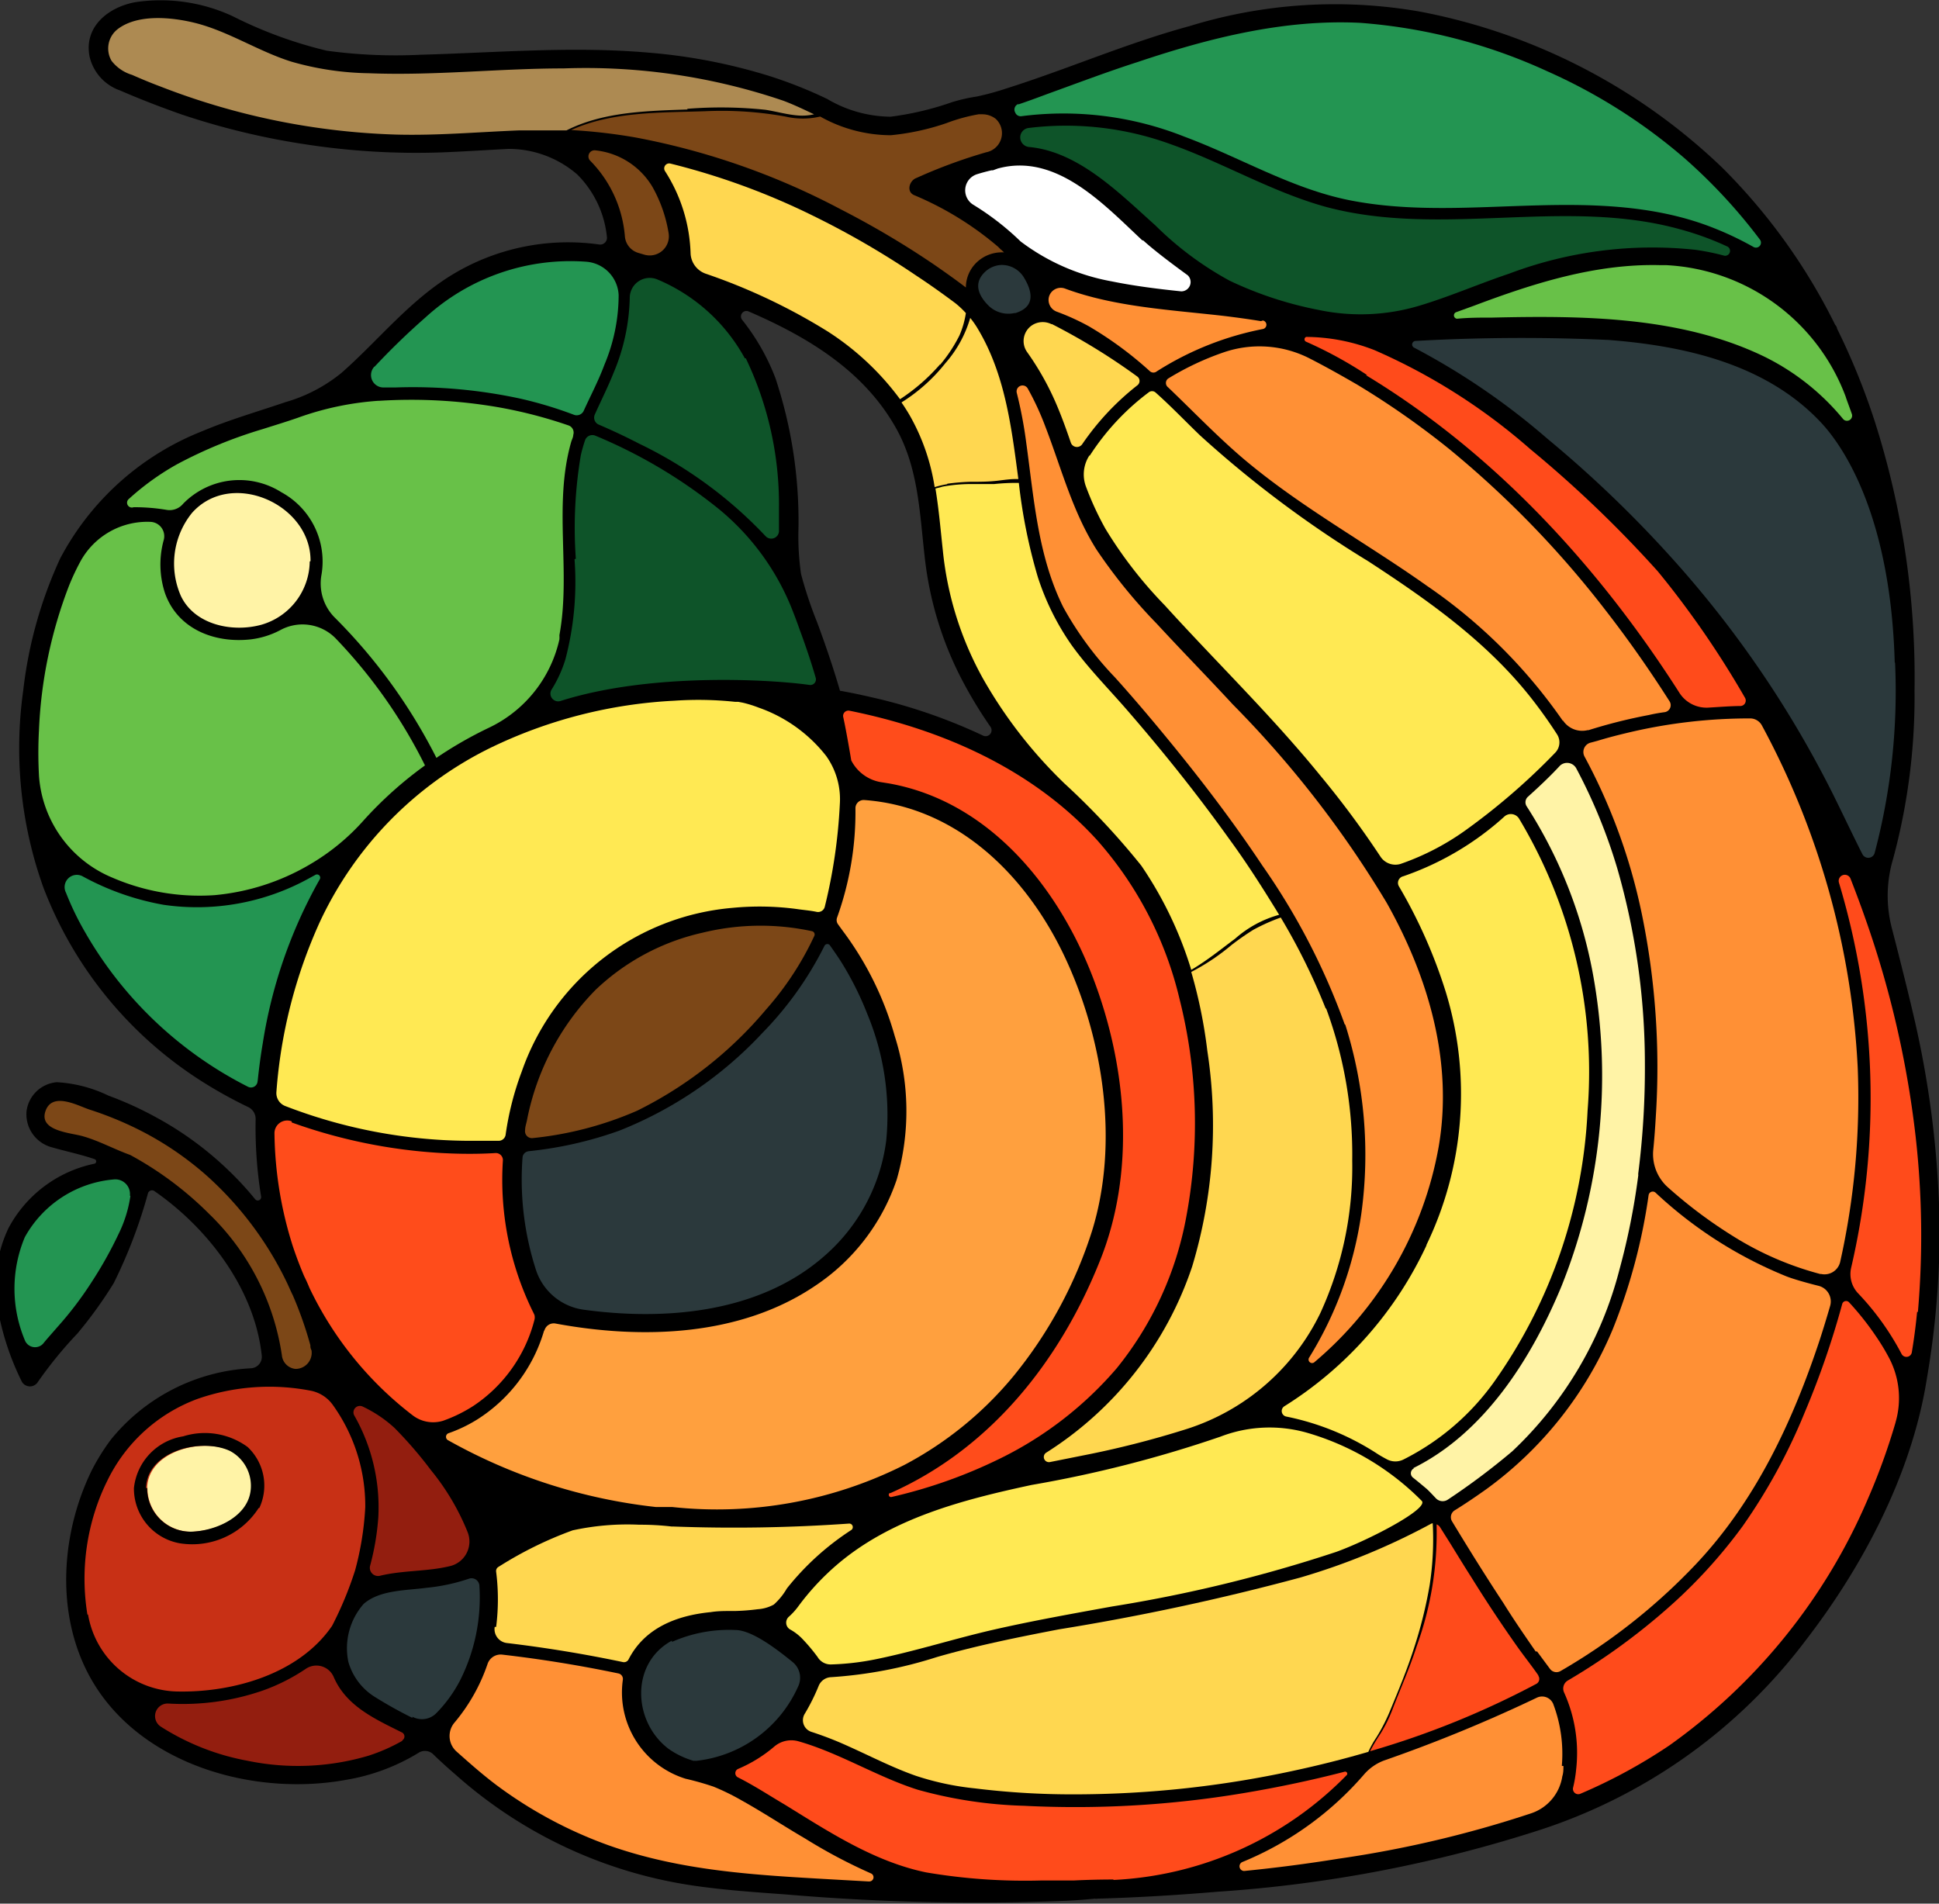 <?xml version="1.0" encoding="UTF-8"?> <svg xmlns="http://www.w3.org/2000/svg" viewBox="0 0 120.45 118.26"><rect x="0" y="0" width="120.45" height="118.26" fill="#333333" stroke="none"/> <defs> <style>.cls-1{fill:#c83015;}.cls-2{fill:#2b393c;}.cls-3{fill:#931e0f;}.cls-4{fill:#0e5429;}.cls-5{fill:#7c4717;}.cls-6{fill:#ffa03e;}.cls-7{fill:#ff4c1b;}.cls-8{fill:#ffe953;}.cls-9{fill:#fff;}.cls-10{fill:#68c148;}.cls-11{fill:#239552;}.cls-12{fill:#fff3a6;}.cls-13{fill:#ad8a52;}.cls-14{fill:#ff9035;}.cls-15{fill:#ff4b1b;}.cls-16{fill:#ffd750;}</style> </defs> <title>Фрукты</title> <g id="Слой_2" data-name="Слой 2"> <g id="Слой_1-2" data-name="Слой 1"> <path d="M117.72,41.15A39.29,39.29,0,0,1,116.45,53a.41.41,0,0,1-.76.06c-.51-1-1.33-2.73-1.86-3.79a65.85,65.85,0,0,0-10.22-14.87,73.09,73.09,0,0,0-7.48-7.14,43.49,43.49,0,0,0-8.28-5.66.22.22,0,0,1,.09-.42,117.55,117.55,0,0,1,12-.06c4.77.37,9.81,1.52,13.19,5.14,1.58,1.69,4.33,6.11,4.57,14.92M22,87.92a.4.4,0,0,1,.51-.55,7.89,7.89,0,0,1,2,1.34,25.58,25.58,0,0,1,2.26,2.62A14.81,14.81,0,0,1,29,95.06l.06.15A1.57,1.57,0,0,1,28,97.28h0c-1.44.36-2.95.26-4.39.61h0a.51.51,0,0,1-.62-.62,15.77,15.77,0,0,0,.51-3A11.53,11.53,0,0,0,22,87.92ZM35.77,34.71a27.11,27.11,0,0,1,.31-6.43c.07-.31.16-.62.26-.92a.48.48,0,0,1,.63-.3,31.31,31.31,0,0,1,7.73,4.6l0,0a15.43,15.43,0,0,1,4.6,6.44c.13.33.25.66.37,1,.37,1,.71,2,1,3a.35.35,0,0,1-.39.45c-2.3-.33-9.82-.8-15.47,1a.48.48,0,0,1-.54-.72,8.28,8.28,0,0,0,.85-1.86A18.92,18.92,0,0,0,35.77,34.71Zm-3,36.81a23.79,23.79,0,0,0,5.67-1.28,24.46,24.46,0,0,0,8.88-6.06,21.17,21.17,0,0,0,3.87-5.43.2.2,0,0,1,.35,0c.22.31.56.8.73,1.08A19.62,19.62,0,0,1,53.88,63a16.33,16.33,0,0,1,1.17,7.87A11.41,11.41,0,0,1,51.24,78c-4,3.54-9.83,4.07-15,3.36a3.63,3.63,0,0,1-2.94-2.45,18.24,18.24,0,0,1-.84-7A.42.42,0,0,1,32.8,71.52Zm-.18-1.32c0-.2.07-.39.11-.58A15.86,15.86,0,0,1,37,61.49a14.09,14.09,0,0,1,6.65-3.55,15.15,15.15,0,0,1,6.8-.09.21.21,0,0,1,.14.28,18.91,18.91,0,0,1-3,4.58A25,25,0,0,1,39.58,69,21.62,21.62,0,0,1,33.1,70.7.43.43,0,0,1,32.62,70.2Zm1.21,12.42a.6.6,0,0,1,.67-.4c5.39,1,11.49.81,16.15-2.35a12.85,12.85,0,0,0,5.05-6.58,15.35,15.35,0,0,0-.12-8.93,19.87,19.87,0,0,0-3.24-6.55l-.29-.4A.45.45,0,0,1,52,57h0a19.38,19.38,0,0,0,1.14-6.79.51.51,0,0,1,.55-.51c5.77.42,10.07,4.68,12.46,9.76s3.38,11.53,1.69,17a27.26,27.26,0,0,1-4.86,9A22.25,22.25,0,0,1,56.19,91a25.87,25.87,0,0,1-14.43,2.62l-.59,0-.43,0a33.94,33.94,0,0,1-12.89-4.14h0a.24.24,0,0,1,0-.44,8.89,8.89,0,0,0,1.83-.88A9.77,9.77,0,0,0,33.83,82.62ZM55.28,92.77c6.2-2.74,10.51-8.15,13-14.33,2.3-5.6,1.74-12.2-.41-17.77s-6.43-10.89-12.64-12l-.44-.07a2.54,2.54,0,0,1-1.91-1.36s-.3-1.81-.5-2.7a.33.33,0,0,1,.38-.39c5.77,1.16,11.4,3.64,15.41,8.06a22.78,22.78,0,0,1,5.1,9.84,31.61,31.61,0,0,1,.42,13.55A20.92,20.92,0,0,1,69.37,85a22.68,22.68,0,0,1-7.25,5.61A30.81,30.81,0,0,1,55.37,93,.14.14,0,0,1,55.28,92.77ZM68.12,34.15a33,33,0,0,0,3.74,4.6c1.55,1.68,3.15,3.31,4.71,5A65.2,65.2,0,0,1,86.15,56.1c2.58,4.6,4.13,9.86,3.22,15.14a22.71,22.71,0,0,1-7.74,13.4.22.22,0,0,1-.32-.28,23.22,23.22,0,0,0,3.26-9,26.82,26.82,0,0,0-1-11.7,41.88,41.88,0,0,0-5.12-9.87c-1.67-2.51-3.49-4.92-5.39-7.26-1.22-1.5-2.48-3-3.76-4.42a20.7,20.7,0,0,1-3.21-4.36c-1.58-3.18-1.82-6.75-2.3-10.21a26.67,26.67,0,0,0-.59-3.11.37.37,0,0,1,.68-.27,17.2,17.2,0,0,1,1.1,2.38C65.9,29.11,66.62,31.78,68.12,34.15ZM67.7,28.3a15.18,15.18,0,0,1,3.65-3.92.33.33,0,0,1,.43,0c1,.89,1.87,1.81,2.79,2.69A68.83,68.83,0,0,0,85,34.87c3.68,2.4,7.29,4.94,10.05,8.42a27.68,27.68,0,0,1,1.68,2.34.92.92,0,0,1-.12,1.13,40.73,40.73,0,0,1-5.34,4.65A15.8,15.8,0,0,1,87,53.67a1.11,1.11,0,0,1-1.25-.46A57.68,57.68,0,0,0,82,48.16c-3-3.69-6.42-7-9.64-10.55a26.6,26.6,0,0,1-3.69-4.76,18.78,18.78,0,0,1-1.21-2.62A2.16,2.16,0,0,1,67.7,28.3Zm-4.29,2.57a29.78,29.78,0,0,0,1,5,15.83,15.83,0,0,0,2.08,4.2c1.07,1.5,2.41,2.83,3.61,4.23,2.16,2.51,4.24,5.1,6.17,7.8.91,1.28,1.8,2.59,2.64,3.94a.61.61,0,0,1-.24.86,25.34,25.34,0,0,0-4.33,2.67.44.44,0,0,1-.69-.19,23.53,23.53,0,0,0-2.8-5.58,46.17,46.17,0,0,0-4.8-5.13,28.69,28.69,0,0,1-5-6.46,20.54,20.54,0,0,1-2.49-7.94c-.1-.94-.19-1.87-.31-2.8a.81.81,0,0,1,.7-.92c1.19-.17,2.38-.28,3.59-.36A.82.82,0,0,1,63.41,30.87ZM59.9,42.5a21.53,21.53,0,0,1-2.43-7.66c-.34-2.84-.38-5.73-1.83-8.28-2-3.54-5.47-5.63-9.13-7.21a.34.34,0,0,0-.4.53,13.61,13.61,0,0,1,2.06,3.61,28.16,28.16,0,0,1,1.43,9.38,16.38,16.38,0,0,0,.16,2.79,25.8,25.8,0,0,0,1,3c.52,1.4,1,2.81,1.42,4.25h0c.9.16,1.79.36,2.66.57a33.72,33.72,0,0,1,6.21,2.21.37.37,0,0,0,.47-.55A27.09,27.09,0,0,1,59.9,42.5Zm5.16,47.75a21.89,21.89,0,0,0,9.08-11.58,30.41,30.41,0,0,0,.94-13.38,29.28,29.28,0,0,0-.79-4,1,1,0,0,1,.43-1.1c1.3-.8,3-1.84,4.08-2.45a1,1,0,0,1,1.37.37,36.05,36.05,0,0,1,2.18,4.57A26.18,26.18,0,0,1,84,72.1a21.74,21.74,0,0,1-1.91,9.47c0,.11-.11.22-.16.34a14,14,0,0,1-8.11,6.86,62,62,0,0,1-6.54,1.66l-2,.4A.32.32,0,0,1,65.06,90.25Zm14.71-2.9a23.45,23.45,0,0,0,8.84-10,21.61,21.61,0,0,0,1.2-15.72,31.53,31.53,0,0,0-2.91-6.56.42.42,0,0,1,.26-.62,18.12,18.12,0,0,0,6.31-3.73.6.6,0,0,1,.89.14A30.59,30.59,0,0,1,98.62,69a31.75,31.75,0,0,1-5.76,16.78,15.39,15.39,0,0,1-5.68,4.89,1.12,1.12,0,0,1-1,0c-.21-.11-.44-.24-.58-.33A16.26,16.26,0,0,0,79.9,88,.35.35,0,0,1,79.77,87.35Zm8,3.85C92.24,89,95.16,84.35,97,79.9a35.16,35.16,0,0,0,1.94-19.46,28.93,28.93,0,0,0-4.11-10.36.46.46,0,0,1,.08-.58h0c.7-.63,1.38-1.27,2-1.94a.65.65,0,0,1,1,.16A33.51,33.51,0,0,1,100.48,54a43.92,43.92,0,0,1,1.7,12.06,51.91,51.91,0,0,1-.41,6.82.53.53,0,0,0,0,.13,43.1,43.1,0,0,1-1.17,5.86,23.56,23.56,0,0,1-6.66,11.29,43.19,43.19,0,0,1-4,3,.58.58,0,0,1-.75-.09c-.21-.22-.45-.48-.58-.59s-.55-.47-.84-.69A.34.34,0,0,1,87.8,91.2Zm9.29-46.41a32.68,32.68,0,0,0-8.44-8.39c-3.78-2.68-7.89-4.92-11.43-7.92-1.62-1.38-3.11-2.94-4.66-4.42a.34.34,0,0,1,0-.54,17.29,17.29,0,0,1,3.45-1.63,6.85,6.85,0,0,1,5.29.35h0c1,.51,2,1.07,3,1.65a51.67,51.67,0,0,1,5.72,4,61.54,61.54,0,0,1,9.7,10c1.43,1.84,2.76,3.74,4,5.69a.44.44,0,0,1-.3.66q-.53.07-1,.18a32.47,32.47,0,0,0-3.74.94l-.06,0A1.43,1.43,0,0,1,97.09,44.79ZM84.94,23.31a25.79,25.79,0,0,0-3.8-2.08.16.16,0,0,1,0-.3,11.84,11.84,0,0,1,4.24.82h0a37.22,37.22,0,0,1,9.68,6.15,73.58,73.58,0,0,1,7.91,7.58c.9,1.09,1.75,2.22,2.57,3.38q1.53,2.18,2.86,4.49a.34.34,0,0,1-.29.51c-.53,0-1.32.06-2,.1a2,2,0,0,1-1.76-.88C99.42,35.25,93,28.16,84.94,23.31Zm-3-4a23,23,0,0,1-5.61-1.83A20.29,20.29,0,0,1,71.77,14C69.53,12,67,9.41,63.91,9.13a.6.6,0,0,1-.53-.66h0a.59.59,0,0,1,.52-.52,19,19,0,0,1,8.8,1c3.29,1.16,6.35,3,9.73,3.92,7.19,1.9,14.76-.61,21.92,1.37a18.31,18.31,0,0,1,2.92,1.06.3.3,0,0,1-.21.57,14.72,14.72,0,0,0-1.73-.35A25.14,25.14,0,0,0,93.75,17c-1.88.63-3.7,1.43-5.61,2A12.69,12.69,0,0,1,82,19.27Zm-3.54.64a.27.27,0,0,1,0,.53,19,19,0,0,0-6.59,2.63.33.33,0,0,1-.42,0,22.71,22.71,0,0,0-3.8-2.8,14.49,14.49,0,0,0-2-.91.78.78,0,0,1-.5-.81h0a.76.76,0,0,1,1-.63c3.14,1.17,6.68,1.33,10,1.72C77,19.69,77.72,19.79,78.45,19.91Zm-13.11.22a39.42,39.42,0,0,1,5.32,3.27.34.34,0,0,1,0,.53,16.37,16.37,0,0,0-3.43,3.66.4.4,0,0,1-.71-.09c-.25-.73-.51-1.46-.81-2.18a17.38,17.38,0,0,0-1.9-3.44,1.18,1.18,0,0,1,.28-1.66h0A1.21,1.21,0,0,1,65.34,20.13Zm-2.29-.69A1.76,1.76,0,0,1,61.42,19c-.6-.59-1-1.38-.23-2.11a1.58,1.58,0,0,1,1-.43,1.63,1.63,0,0,1,1.44.82C64.17,18.15,64.31,19.07,63.05,19.44Zm.09,9.46a.53.53,0,0,1-.54.6,24.3,24.3,0,0,0-4.08.31.53.53,0,0,1-.61-.41A12.16,12.16,0,0,0,56.64,26a1.74,1.74,0,0,0-.11-.18.81.81,0,0,1,.26-1.09,7.93,7.93,0,0,0,3.39-4.48.22.22,0,0,1,.39-.07l.18.29C62.28,23,62.75,25.93,63.14,28.9ZM59.6,19.62a7.22,7.22,0,0,1-3.52,4.63.59.59,0,0,1-.73-.15,17.31,17.31,0,0,0-4-3.49A36.93,36.93,0,0,0,43.83,17a1.4,1.4,0,0,1-.93-1.28,10,10,0,0,0-1.59-5.13.31.31,0,0,1,.33-.47,43.87,43.87,0,0,1,8.84,3.23,53,53,0,0,1,6.45,3.74c.82.54,1.62,1.11,2.41,1.7h0A.76.76,0,0,1,59.6,19.62ZM46.33,22.26a21,21,0,0,1,2.06,9.22c0,.5,0,1,0,1.5a.48.48,0,0,1-.83.33,26.71,26.71,0,0,0-7.88-5.76c-.81-.42-1.64-.81-2.48-1.17a.47.47,0,0,1-.25-.63c.39-.87.82-1.72,1.17-2.6a12.66,12.66,0,0,0,1-4.62,1.24,1.24,0,0,1,1.74-1.16A11.07,11.07,0,0,1,46.33,22.26ZM41.9,43.53a21.59,21.59,0,0,1,3.77.07l.19,0,.27.05a7.46,7.46,0,0,1,1,.31,9.16,9.16,0,0,1,4.19,3l0,0a4.63,4.63,0,0,1,.85,3,33.13,33.13,0,0,1-.94,6.39.43.43,0,0,1-.49.3c-.42-.09-.86-.12-1.25-.18a17.48,17.48,0,0,0-4-.07A15.23,15.23,0,0,0,32.41,66.57a17.78,17.78,0,0,0-1,3.92.44.44,0,0,1-.41.38c-.67,0-1.35,0-2,0a32,32,0,0,1-11.28-2.16.86.86,0,0,1-.55-.87h0a31,31,0,0,1,2.7-10.57A22.81,22.81,0,0,1,30.42,46.48,29.51,29.51,0,0,1,41.9,43.53ZM18.12,69.73a33,33,0,0,0,9.32,1.9c1.11.06,2.23.07,3.35,0a.44.44,0,0,1,.45.45,18.58,18.58,0,0,0,1.91,9.5l.05.11h0a.61.61,0,0,1,0,.3,9.14,9.14,0,0,1-3.78,5.34,9,9,0,0,1-1.89.93,2.09,2.09,0,0,1-1.9-.34A21.75,21.75,0,0,1,19.22,80c-.1-.25-.21-.49-.33-.73-.26-.61-.49-1.22-.7-1.85a23.93,23.93,0,0,1-1.14-7A.79.79,0,0,1,18.12,69.73ZM28.63,91.89a.34.34,0,0,1,.44-.49,33,33,0,0,0,5.71,2.15.32.32,0,0,1,0,.61,12.56,12.56,0,0,0-1.59.67c-.7.36-1.38.75-2.07,1.13a.47.47,0,0,1-.67-.29A14.52,14.52,0,0,0,28.63,91.89Zm2.19,9.18a13.59,13.59,0,0,0,0-3.43.3.3,0,0,1,.16-.31h0a23.57,23.57,0,0,1,4.59-2.26,16,16,0,0,1,4.14-.35,16.64,16.64,0,0,1,2,.11h.08a101.75,101.75,0,0,0,10.94-.18h0a.22.22,0,0,1,.15.4,16.68,16.68,0,0,0-4,3.63,4.07,4.07,0,0,1-.81,1,2.4,2.4,0,0,1-1,.29,13.37,13.37,0,0,1-1.42.11h-.1l-.15,0c-.42,0-.83,0-1.25.07-2.15.21-4.11,1-5.1,2.93a.32.32,0,0,1-.37.17q-3.57-.75-7.19-1.18A.87.87,0,0,1,30.82,101.07Zm10.92.89a8.75,8.75,0,0,1,3.93-.74c1.07,0,2.68,1.27,3.58,2a1.26,1.26,0,0,1,.33,1.51h0a7.84,7.84,0,0,1-6.35,4.62.35.35,0,0,0-.14,0,5.27,5.27,0,0,1-1.55-.74C39.31,107,39.14,103.37,41.74,102Zm7.33-.74a.49.49,0,0,1-.06-.79,4.07,4.07,0,0,0,.58-.64,15.71,15.71,0,0,1,2.35-2.54c3.39-2.93,7.86-4.08,12.14-5a75.82,75.82,0,0,0,11.73-3,8.49,8.49,0,0,1,5.43-.23,16.48,16.48,0,0,1,7.08,4.22c.46.49-3.32,2.45-5.32,3.17A88.76,88.76,0,0,1,69.08,99.8c-2.48.45-5,.9-7.4,1.45s-4.83,1.33-7.29,1.83a16.22,16.22,0,0,1-2.78.32.94.94,0,0,1-.82-.46,11.15,11.15,0,0,0-.93-1.11A3.15,3.15,0,0,0,49.07,101.22Zm.91,5.22h0a12.68,12.68,0,0,0,.86-1.73.87.87,0,0,1,.78-.53,27.36,27.36,0,0,0,6.56-1.25c2.5-.69,5-1.23,7.58-1.72a150.86,150.86,0,0,0,15-3.22,42.07,42.07,0,0,0,7.46-3,.32.32,0,0,1,.47.28,21.73,21.73,0,0,1-1.18,7.14,42.25,42.25,0,0,1-2.48,5.68,2.05,2.05,0,0,1-1.31,1.08c-1.12.3-2.25.58-3.37.82a64.35,64.35,0,0,1-13.63,1.46,49.21,49.21,0,0,1-6.19-.37,17.15,17.15,0,0,1-3.67-.78c-1.46-.51-2.84-1.23-4.25-1.86a21.14,21.14,0,0,0-2.24-.87A.76.76,0,0,1,50,106.44Zm35.82,1.73a35,35,0,0,0,2.46-5.54A21.54,21.54,0,0,0,89.5,96a.32.32,0,0,1,.59-.16h0l1.35,2.17q1.34,2.1,2.74,4.14c.44.63.94,1.25,1.39,1.9a.35.35,0,0,1-.12.52,52.26,52.26,0,0,1-9.38,3.89A.23.23,0,0,1,85.8,108.17Zm9.6-5.57c-.69-1-1.38-2-2-3-1.1-1.67-2.16-3.37-3.2-5.09a.5.5,0,0,1,.16-.68c.68-.42,1.34-.87,2-1.34a23.4,23.4,0,0,0,7.83-9.93,35.42,35.42,0,0,0,2.22-8.31.26.26,0,0,1,.43-.16,26.31,26.31,0,0,0,8.13,5.2c.49.19,1.32.42,2,.59a1,1,0,0,1,.72,1.24c-.2.69-.41,1.38-.63,2.06-1.69,5.12-4,10.06-7.72,14a37.17,37.17,0,0,1-8.4,6.63.5.5,0,0,1-.66-.14Zm17.69-23.45h0a19.58,19.58,0,0,1-5.47-2.38,29,29,0,0,1-4-3,2.76,2.76,0,0,1-.92-2.34c.07-.7.12-1.4.16-2.1a47.23,47.23,0,0,0-.86-12.5A35.87,35.87,0,0,0,98.43,47a.6.6,0,0,1,.4-.87l.41-.11c.65-.2,1.32-.37,2-.53a32.58,32.58,0,0,1,7.48-.86.83.83,0,0,1,.73.44,49.93,49.93,0,0,1,5.95,21.23,46.8,46.8,0,0,1-1.09,12.1A1,1,0,0,1,113.09,79.15Zm1.59-54.42,0,0c.12.34.25.68.36,1a.32.32,0,0,1-.54.31,14.78,14.78,0,0,0-4.85-3.86c-5.18-2.53-11.3-2.58-16.94-2.45-.73,0-1.46,0-2.2.07a.21.21,0,0,1-.07-.4l1.13-.41c3.69-1.39,7.52-2.61,11.51-2.52h.39A12.58,12.58,0,0,1,114.68,24.73ZM63.25,6.49c.6-.2,1.19-.42,1.78-.64,1.88-.68,3.75-1.39,5.65-2,4.44-1.49,9.11-2.67,13.83-2.43a33.87,33.87,0,0,1,11.59,3,34.39,34.39,0,0,1,8.53,5.4,33.65,33.65,0,0,1,4.7,5.07.31.31,0,0,1-.39.46,19.94,19.94,0,0,0-2.65-1.25c-3.45-1.33-7.18-1.44-10.83-1.34-3.88.1-7.83.44-11.67-.33C80.19,11.7,77,9.76,73.55,8.48A20.33,20.33,0,0,0,63.44,7.22.36.36,0,0,1,63.07,7h0A.37.37,0,0,1,63.25,6.49ZM71,14.92c.65.6,1.79,1.46,2.78,2.18a.58.58,0,0,1-.4,1c-1.45-.15-2.89-.33-4.32-.62A13.32,13.32,0,0,1,63.4,15a16.74,16.74,0,0,0-2.94-2.28h0a1.05,1.05,0,0,1,.24-1.9c.29-.09.59-.17.89-.24l.09,0,.3-.11h0C65.64,9.45,68.6,12.68,71,14.92ZM24.56,8.32A43.92,43.92,0,0,1,9.89,5.37c-.59-.22-1.16-.46-1.73-.71a2.53,2.53,0,0,1-1.27-.87,1.52,1.52,0,0,1,.42-2c1.25-.92,3.33-.71,4.75-.36,2.11.52,4,1.76,6,2.41a18.33,18.33,0,0,0,4.83.72c4,.16,8.05-.27,12.07-.3a38.13,38.13,0,0,1,13.66,2h0a.25.25,0,0,1-.12.49,48.28,48.28,0,0,0-7.22-.25,35.43,35.43,0,0,0-6.22.88h0a35.62,35.62,0,0,1-5.82.82C27.68,8.29,26.12,8.36,24.56,8.32Zm12.87-.08a.29.29,0,0,1,0-.58,29.84,29.84,0,0,1,3.89-.42,55.92,55.92,0,0,1,8.48.36,30.34,30.34,0,0,1,3.79.66,6.06,6.06,0,0,0,1.71.15,15.07,15.07,0,0,0,3.45-.75,10.87,10.87,0,0,1,2-.55H61a1.35,1.35,0,0,1,.88.28,1.21,1.21,0,0,1-.59,2.08,32.28,32.28,0,0,0-4.34,1.6c-.42.15-.64.84-.14,1.06a19.78,19.78,0,0,1,5.09,3.1l.13.11.18.18.18.17a2.26,2.26,0,0,0-1.85.78,2.16,2.16,0,0,0-.52,1.4c-.66-.49-1.34-1-2-1.44A54.84,54.84,0,0,0,52.22,13,44.83,44.83,0,0,0,39.51,8.54C38.81,8.42,38.12,8.32,37.43,8.24ZM36.68,10h0a.38.38,0,0,1,.3-.66h0a4.69,4.69,0,0,1,3.55,2.27,8.64,8.64,0,0,1,1,2.85,1.19,1.19,0,0,1-1.54,1.35h0l-.34-.1a1.17,1.17,0,0,1-.83-1A7.57,7.57,0,0,0,36.68,10ZM23.25,22.8l0,0a44,44,0,0,1,3.18-3.08,13.34,13.34,0,0,1,10-3.46h0a2.18,2.18,0,0,1,2,2.07,11.19,11.19,0,0,1-.88,4.32c-.37,1-.86,1.92-1.29,2.87a.48.48,0,0,1-.6.25,25.09,25.09,0,0,0-3.31-1,31.6,31.6,0,0,0-7.76-.7l-.73,0A.77.77,0,0,1,23.25,22.8ZM8,31a16.17,16.17,0,0,1,3-2.16,28.51,28.51,0,0,1,5.31-2.18c.72-.23,1.45-.45,2.17-.7a18.42,18.42,0,0,1,5-1.06h.06a31.83,31.83,0,0,1,7.42.4,28.53,28.53,0,0,1,4.36,1.13.47.47,0,0,1,.29.59c0,.15-.09.29-.13.44-1.12,3.93,0,8.05-.73,12a2,2,0,0,1,0,.26,8,8,0,0,1-4.38,5.49,25,25,0,0,0-3.26,1.87,34,34,0,0,0-6.35-8.75,3,3,0,0,1-.79-2.62h0a4.9,4.9,0,0,0-2.49-5.13,4.88,4.88,0,0,0-6.1.71h0a1.09,1.09,0,0,1-1,.39,12,12,0,0,0-2.08-.17A.3.3,0,0,1,8,31Zm11.24,3.87a4.14,4.14,0,0,1-3,3.93c-1.82.5-4.15,0-5-1.78a5,5,0,0,1,.69-5.17C14.32,29.12,19.28,31.33,19.24,34.88ZM2.42,48.15a25.57,25.57,0,0,1,0-2.77,28.14,28.14,0,0,1,1.87-9A14.63,14.63,0,0,1,5,34.87a4.73,4.73,0,0,1,4.35-2.45h0a.89.89,0,0,1,.82,1.13,5.71,5.71,0,0,0,.08,3.3c.79,2.23,3.07,3.12,5.32,2.87a5.27,5.27,0,0,0,1.85-.58,2.88,2.88,0,0,1,3.49.58,31.8,31.8,0,0,1,5.49,7.83,24.69,24.69,0,0,0-3.78,3.37,13.58,13.58,0,0,1-3.42,2.81,14.16,14.16,0,0,1-5.88,1.88A13.64,13.64,0,0,1,7,54.53l0,0A7.41,7.41,0,0,1,2.42,48.15ZM16,67.18a.41.41,0,0,1-.6.33A24.31,24.31,0,0,1,5,57.4a17.91,17.91,0,0,1-.9-1.94.76.76,0,0,1,1.07-1h0a16.45,16.45,0,0,0,5,1.75,14.4,14.4,0,0,0,9.09-1.68l.33-.18a.2.2,0,0,1,.27.28h0a30.07,30.07,0,0,0-3.54,10.2C16.21,65.65,16.11,66.42,16,67.18ZM8.1,74.3a7.89,7.89,0,0,1-.73,2.35,25,25,0,0,1-1.68,3,22.73,22.73,0,0,1-2.14,2.82c-.29.33-.59.65-.87,1a.68.68,0,0,1-1.14-.22,8.28,8.28,0,0,1,0-6.39,7,7,0,0,1,5.53-3.59A.91.91,0,0,1,8.1,74.3ZM13,75.42a21.23,21.23,0,0,0-4.91-3.67c-1-.36-1.92-.87-2.93-1.16-.73-.22-2.75-.31-2.34-1.55s2-.36,2.71-.12A21.77,21.77,0,0,1,8.4,70.07a19.69,19.69,0,0,1,4.48,3,21.26,21.26,0,0,1,5,6.73c.1.22.2.45.31.67a23.28,23.28,0,0,1,1.09,3.1c0,.08,0,.19.07.31a1,1,0,0,1-1,1.16h0a.93.93,0,0,1-.84-.85A15.36,15.36,0,0,0,13,75.42ZM5.43,100.3a13.84,13.84,0,0,1,.67-7A12.9,12.9,0,0,1,6.66,92a10.12,10.12,0,0,1,5.62-5.1,13.55,13.55,0,0,1,7-.51h0a2.21,2.21,0,0,1,1.41.91,10.77,10.77,0,0,1,2,6.33,18.63,18.63,0,0,1-.63,3.92A22.2,22.2,0,0,1,20.63,101c-2.05,3-6.17,4.16-9.65,4.08h0A5.74,5.74,0,0,1,5.43,100.3ZM25,108.14a11.08,11.08,0,0,1-2.11.93,15.4,15.4,0,0,1-7.48.32A15.06,15.06,0,0,1,10,107.27a.78.78,0,0,1,.47-1.44h0a15.18,15.18,0,0,0,5.83-.8A11.64,11.64,0,0,0,19,103.67a1.18,1.18,0,0,1,1.74.51v0c.78,1.82,2.59,2.62,4.25,3.45h0A.28.28,0,0,1,25,108.14Zm.62-1.42a26.6,26.6,0,0,1-2.38-1.33,3.79,3.79,0,0,1-1.6-2.15,4.17,4.17,0,0,1,.95-3.6c1-.88,2.66-.83,3.89-1a11.66,11.66,0,0,0,2.66-.57.49.49,0,0,1,.64.43,11.45,11.45,0,0,1-1.21,5.91,8.44,8.44,0,0,1-1.45,2A1.25,1.25,0,0,1,25.62,106.72Zm28.31,10.16-2.32-.13c-4.75-.27-9.32-.52-13.82-2.12a26.78,26.78,0,0,1-6.93-3.72c-.88-.66-1.69-1.38-2.5-2.1a1.29,1.29,0,0,1-.15-1.77,11.31,11.31,0,0,0,2.07-3.65.86.86,0,0,1,.92-.6c2.43.28,4.83.67,7.22,1.17a.35.35,0,0,1,.27.4,5.61,5.61,0,0,0,3.9,6.14,17.84,17.84,0,0,1,1.73.49,14.38,14.38,0,0,1,1.72.84c1.35.75,2.63,1.6,4,2.4a32.89,32.89,0,0,0,4.06,2.15A.26.26,0,0,1,53.93,116.88Zm15.27-.12q-1.24,0-2.49.06h-2a36.65,36.65,0,0,1-7.17-.5c-3.21-.66-6-2.49-8.77-4.2-1-.59-1.91-1.19-2.92-1.7a.29.29,0,0,1,0-.53,8.61,8.61,0,0,0,2.25-1.39,1.63,1.63,0,0,1,1.52-.32c2.55.73,4.84,2.19,7.38,3a27.19,27.19,0,0,0,6.6,1,63.24,63.24,0,0,0,13.67-.79c2.09-.35,4.19-.79,6.27-1.33a.13.13,0,0,1,.13.2A21.7,21.7,0,0,1,69.2,116.76Zm27.92-7.05c0,.2,0,.42-.07.64a2.88,2.88,0,0,1-1.91,2.29,69.27,69.27,0,0,1-12,2.83q-2.91.47-5.85.76a.29.29,0,0,1-.13-.55,20,20,0,0,0,7.56-5.43,3.07,3.07,0,0,1,1.25-.88,92.52,92.52,0,0,0,9.51-3.91.75.75,0,0,1,1,.38h0A8.74,8.74,0,0,1,97.12,109.71Zm20.63-21.34A39.87,39.87,0,0,1,116,93.19a36.22,36.22,0,0,1-12.3,15.24,32.87,32.87,0,0,1-5.52,3,.33.33,0,0,1-.46-.38,7.84,7.84,0,0,0,.19-1.13,9.12,9.12,0,0,0-.75-4.78h0a.58.58,0,0,1,.23-.74,40,40,0,0,0,6.19-4.48,31.59,31.59,0,0,0,4.68-5.12,35.79,35.79,0,0,0,3.85-7.06A53,53,0,0,0,114.44,81a.25.25,0,0,1,.42-.1,17.65,17.65,0,0,1,1.7,2.15,13.39,13.39,0,0,1,.79,1.31A5.36,5.36,0,0,1,117.75,88.37ZM0,82V77.74a8.18,8.18,0,0,1,.53-1.45,7.85,7.85,0,0,1,5.35-4,.15.15,0,0,0,0-.28c-.88-.3-1.77-.48-2.67-.74a2.12,2.12,0,0,1-1.56-2.25,2.07,2.07,0,0,1,1.88-1.79,8.43,8.43,0,0,1,3.2.83,21.79,21.79,0,0,1,2.91,1.32,20.66,20.66,0,0,1,4.58,3.35,19.42,19.42,0,0,1,1.63,1.77.21.21,0,0,0,.37-.17,26.83,26.83,0,0,1-.34-4.82.81.81,0,0,0-.45-.73,28,28,0,0,1-3.12-1.75A24.67,24.67,0,0,1,2.69,55.12a25.68,25.68,0,0,1-1.25-12.2,26.78,26.78,0,0,1,2.3-8.23,17.06,17.06,0,0,1,8.84-7.91c1.68-.71,3.43-1.21,5.16-1.8a9.74,9.74,0,0,0,3.49-1.83c2.27-2,4.17-4.43,6.82-6.06a13.87,13.87,0,0,1,9.18-1.9.42.42,0,0,0,.47-.48,6.38,6.38,0,0,0-1.84-3.87,6.51,6.51,0,0,0-4.25-1.59h0c-1.42.07-2.85.17-4.27.22A45.11,45.11,0,0,1,19.2,9,45.37,45.37,0,0,1,11.25,7.1C10,6.66,8.7,6.16,7.46,5.62A2.93,2.93,0,0,1,5.57,3.54C5.18,1.65,6.76.42,8.44.13a10.63,10.63,0,0,1,6,.87,26.76,26.76,0,0,0,5.86,2.15,31.66,31.66,0,0,0,5.84.25c4.72-.13,9.43-.54,14.15-.13a34.78,34.78,0,0,1,7.5,1.45,27.8,27.8,0,0,1,3.6,1.43,7.85,7.85,0,0,0,3.93,1.1,18.52,18.52,0,0,0,3.81-.9A10.25,10.25,0,0,1,60.66,6,16.57,16.57,0,0,0,62.5,5.5C66.33,4.29,70,2.68,73.9,1.62A30.66,30.66,0,0,1,88.2.72,37.12,37.12,0,0,1,107,10.43a36.73,36.73,0,0,1,7,9.75.42.42,0,0,1,.12.24,42.89,42.89,0,0,1,2.34,5.76,52.33,52.33,0,0,1,2.47,16.72,38.57,38.57,0,0,1-1.33,10.45,8,8,0,0,0-.08,4.31c.49,1.89,1.15,4.51,1.51,6.13a61.29,61.29,0,0,1,1.46,12.58,54.56,54.56,0,0,1-.78,9.19c-1,6.46-4.43,12.31-7.5,16.29a33.75,33.75,0,0,1-16.64,11.86,82.92,82.92,0,0,1-19.94,3.81c-2.47.21-5,.36-7.44.43a.48.48,0,0,1-.18,0c-.58.06-1.16.1-1.74.13a138.92,138.92,0,0,1-17.43-.39c-1.92-.14-3.85-.27-5.76-.55a28.37,28.37,0,0,1-14.74-6.86c-.49-.42-1-.88-1.45-1.32a.74.74,0,0,0-.89-.07,12.56,12.56,0,0,1-4.51,1.68c-5.48,1-12.17-.77-15.4-5.57-2.69-4-2.45-9.43-.4-13.64a13.23,13.23,0,0,1,1.2-1.93A12,12,0,0,1,15.6,85a.71.71,0,0,0,.66-.79C15.82,80.09,12.93,76.31,9.6,74a.26.26,0,0,0-.41.14,30.69,30.69,0,0,1-2.13,5.58,26.55,26.55,0,0,1-2.25,3.12,25.86,25.86,0,0,0-2.45,3,.58.58,0,0,1-1,0A16.8,16.8,0,0,1,0,82Zm119.09-.52q-.12,1.26-.33,2.52a.34.34,0,0,1-.63.1,16.67,16.67,0,0,0-2.72-3.79h0a1.74,1.74,0,0,1-.42-1.56,46.53,46.53,0,0,0-.75-23.92.38.38,0,0,1,.72-.25c.32.82.63,1.65.92,2.48A61.65,61.65,0,0,1,119,70.62,54.93,54.93,0,0,1,119.09,81.5Z"></path> <path class="cls-1" d="M5.43,100.3a13.84,13.84,0,0,1,.67-7A12.9,12.9,0,0,1,6.66,92a10.12,10.12,0,0,1,5.62-5.1,13.55,13.55,0,0,1,7-.51h0a2.21,2.21,0,0,1,1.41.91,10.77,10.77,0,0,1,2,6.33,18.63,18.63,0,0,1-.63,3.92A22.2,22.2,0,0,1,20.63,101c-2.05,3-6.17,4.16-9.65,4.08h0a5.74,5.74,0,0,1-5.51-4.78"></path> <path class="cls-2" d="M117.72,41.15A39.29,39.29,0,0,1,116.45,53a.41.41,0,0,1-.76.06c-.51-1-1.33-2.73-1.86-3.79a65.85,65.85,0,0,0-10.22-14.87,73.09,73.09,0,0,0-7.48-7.14,43.49,43.49,0,0,0-8.28-5.66.22.22,0,0,1,.09-.42,117.55,117.55,0,0,1,12-.06c4.77.37,9.81,1.52,13.19,5.14,1.58,1.69,4.33,6.11,4.57,14.92"></path> <path class="cls-3" d="M22,87.92a.4.4,0,0,1,.51-.55,7.89,7.89,0,0,1,2,1.34,25.58,25.58,0,0,1,2.26,2.62A14.81,14.81,0,0,1,29,95.06l.06.15A1.57,1.57,0,0,1,28,97.28h0c-1.44.36-2.95.26-4.39.61h0a.51.51,0,0,1-.62-.62,15.77,15.77,0,0,0,.51-3A11.53,11.53,0,0,0,22,87.92"></path> <path class="cls-4" d="M35.77,34.71a27.11,27.11,0,0,1,.31-6.43c.07-.31.16-.62.26-.92a.48.48,0,0,1,.63-.3,31.31,31.31,0,0,1,7.73,4.6l0,0a15.43,15.43,0,0,1,4.6,6.44c.13.33.25.66.37,1,.37,1,.71,2,1,3a.35.35,0,0,1-.39.45c-2.3-.33-9.82-.8-15.47,1a.48.48,0,0,1-.54-.72,7.86,7.86,0,0,0,.85-1.86,18.92,18.92,0,0,0,.57-6.23"></path> <path class="cls-4" d="M82,19.27a23,23,0,0,1-5.61-1.83A20.29,20.29,0,0,1,71.77,14C69.53,12,67,9.41,63.91,9.13a.6.6,0,0,1-.53-.66h0a.59.59,0,0,1,.52-.52,19,19,0,0,1,8.8,1c3.29,1.16,6.35,3,9.73,3.92,7.19,1.9,14.76-.61,21.92,1.37a18.31,18.31,0,0,1,2.92,1.06.3.3,0,0,1-.21.57,14.72,14.72,0,0,0-1.73-.35A25.14,25.14,0,0,0,93.75,17c-1.88.63-3.7,1.43-5.61,2a12.69,12.69,0,0,1-6.15.27"></path> <path class="cls-2" d="M32.8,71.52a23.79,23.79,0,0,0,5.67-1.28,24.46,24.46,0,0,0,8.88-6.06,21.41,21.41,0,0,0,3.87-5.43.2.2,0,0,1,.35,0c.22.31.56.8.73,1.08A19.62,19.62,0,0,1,53.88,63a16.33,16.33,0,0,1,1.17,7.87A11.41,11.41,0,0,1,51.24,78c-4,3.54-9.83,4.07-15,3.36a3.63,3.63,0,0,1-2.94-2.45,18.24,18.24,0,0,1-.84-7,.42.42,0,0,1,.38-.39"></path> <path class="cls-5" d="M32.62,70.2c0-.2.07-.39.11-.58A15.86,15.86,0,0,1,37,61.49a14.09,14.09,0,0,1,6.65-3.55,15.15,15.15,0,0,1,6.8-.09.21.21,0,0,1,.14.28,18.91,18.91,0,0,1-3,4.58A24.83,24.83,0,0,1,39.58,69,21.62,21.62,0,0,1,33.1,70.7a.43.43,0,0,1-.48-.5"></path> <path class="cls-4" d="M46.33,22.26a21,21,0,0,1,2.06,9.22c0,.5,0,1,0,1.5a.48.48,0,0,1-.83.33,26.71,26.71,0,0,0-7.88-5.76c-.81-.42-1.64-.81-2.48-1.17a.47.47,0,0,1-.25-.63c.39-.87.82-1.72,1.17-2.6a12.66,12.66,0,0,0,1-4.62,1.24,1.24,0,0,1,1.74-1.16,11.07,11.07,0,0,1,5.41,4.89"></path> <path class="cls-6" d="M33.83,82.62a.6.6,0,0,1,.67-.4c5.39,1,11.49.81,16.15-2.35a12.85,12.85,0,0,0,5.05-6.58,15.35,15.35,0,0,0-.12-8.93,19.87,19.87,0,0,0-3.24-6.55l-.29-.4A.45.45,0,0,1,52,57h0a19.38,19.38,0,0,0,1.14-6.79.51.51,0,0,1,.55-.51c5.77.42,10.07,4.68,12.46,9.76s3.38,11.53,1.69,17a27.26,27.26,0,0,1-4.86,9A22.25,22.25,0,0,1,56.19,91a25.87,25.87,0,0,1-14.43,2.62l-.59,0-.43,0a33.94,33.94,0,0,1-12.89-4.14h0a.24.24,0,0,1,0-.44,8.89,8.89,0,0,0,1.83-.88,9.77,9.77,0,0,0,4.11-5.47"></path> <path class="cls-7" d="M55.28,92.77c6.2-2.74,10.51-8.15,13-14.33,2.3-5.6,1.74-12.2-.41-17.77s-6.43-10.89-12.64-12l-.44-.07a2.54,2.54,0,0,1-1.91-1.36s-.3-1.81-.5-2.7a.33.33,0,0,1,.38-.39c5.77,1.16,11.4,3.64,15.41,8.06a22.78,22.78,0,0,1,5.1,9.84,31.61,31.61,0,0,1,.42,13.55A20.92,20.92,0,0,1,69.37,85a22.68,22.68,0,0,1-7.25,5.61A30.81,30.81,0,0,1,55.37,93a.14.14,0,0,1-.09-.26"></path> <path class="cls-8" d="M41.9,43.53a21.59,21.59,0,0,1,3.77.07l.19,0,.27.05a7.46,7.46,0,0,1,1,.31,9.16,9.16,0,0,1,4.19,3l0,0a4.63,4.63,0,0,1,.85,3,33.13,33.13,0,0,1-.94,6.39.43.43,0,0,1-.49.3c-.42-.09-.86-.12-1.25-.18a17.48,17.48,0,0,0-4-.07A15.23,15.23,0,0,0,32.41,66.57a18.35,18.35,0,0,0-1,3.92.44.44,0,0,1-.41.38c-.67,0-1.35,0-2,0a32,32,0,0,1-11.28-2.16.86.86,0,0,1-.55-.87h0a31,31,0,0,1,2.7-10.57A22.77,22.77,0,0,1,30.42,46.48,29.51,29.51,0,0,1,41.9,43.53"></path> <path class="cls-7" d="M18.12,69.73a33,33,0,0,0,9.32,1.9c1.11.06,2.23.07,3.35,0a.44.44,0,0,1,.45.45,18.58,18.58,0,0,0,1.91,9.5l.05.11h0a.61.61,0,0,1,0,.3,9.14,9.14,0,0,1-3.78,5.34,9,9,0,0,1-1.89.93,2.09,2.09,0,0,1-1.9-.34A21.75,21.75,0,0,1,19.22,80c-.1-.25-.21-.49-.33-.73-.26-.61-.49-1.22-.7-1.85a23.93,23.93,0,0,1-1.14-7,.79.79,0,0,1,1.07-.76"></path> <path class="cls-9" d="M50,103.79c0-.06,0-.06,0,0"></path> <path class="cls-10" d="M114.68,24.73l0,0c.12.34.25.68.36,1a.32.32,0,0,1-.54.31,14.78,14.78,0,0,0-4.85-3.86c-5.18-2.53-11.3-2.58-16.94-2.45-.73,0-1.46,0-2.2.07a.21.21,0,0,1-.07-.4l1.13-.41c3.69-1.39,7.52-2.61,11.51-2.52h.39a12.58,12.58,0,0,1,11.19,8.19"></path> <path class="cls-11" d="M63.25,6.49c.6-.2,1.19-.42,1.78-.64,1.88-.68,3.75-1.39,5.65-2,4.44-1.49,9.11-2.67,13.83-2.43a33.87,33.87,0,0,1,11.59,3,34.39,34.39,0,0,1,8.53,5.4,33.65,33.65,0,0,1,4.7,5.07.31.31,0,0,1-.39.46,19.94,19.94,0,0,0-2.65-1.25c-3.45-1.33-7.18-1.44-10.83-1.34-3.88.1-7.83.44-11.67-.33C80.19,11.7,77,9.76,73.55,8.48A20.33,20.33,0,0,0,63.44,7.22.36.36,0,0,1,63.07,7h0a.37.37,0,0,1,.19-.54"></path> <path class="cls-9" d="M71,14.92c.65.6,1.79,1.46,2.78,2.18a.58.58,0,0,1-.4,1c-1.45-.15-2.89-.33-4.32-.62A13.32,13.32,0,0,1,63.4,15a16.74,16.74,0,0,0-2.94-2.28h0a1.05,1.05,0,0,1,.24-1.9c.29-.09.59-.17.89-.24l.09,0,.3-.11h0c3.64-1,6.6,2.24,9,4.48"></path> <path class="cls-11" d="M23.25,22.8l0,0a44,44,0,0,1,3.18-3.08,13.34,13.34,0,0,1,10-3.46h0a2.18,2.18,0,0,1,2,2.07,11.19,11.19,0,0,1-.88,4.32c-.37,1-.86,1.92-1.29,2.87a.48.48,0,0,1-.6.25,25.09,25.09,0,0,0-3.31-1,31.6,31.6,0,0,0-7.76-.7l-.73,0a.77.77,0,0,1-.59-1.31"></path> <path class="cls-10" d="M8,31a16.17,16.17,0,0,1,3-2.16,28.51,28.51,0,0,1,5.31-2.18c.72-.23,1.45-.45,2.17-.7a18.42,18.42,0,0,1,5-1.06h.06a31.83,31.83,0,0,1,7.42.4,28.53,28.53,0,0,1,4.36,1.13.47.47,0,0,1,.29.59c0,.15-.09.29-.13.44-1.12,3.93,0,8.05-.73,12a2,2,0,0,1,0,.26,8,8,0,0,1-4.38,5.49,25,25,0,0,0-3.26,1.87,34,34,0,0,0-6.35-8.75,3,3,0,0,1-.79-2.62h0a4.9,4.9,0,0,0-2.49-5.13,4.88,4.88,0,0,0-6.1.71h0a1.09,1.09,0,0,1-1,.39,12,12,0,0,0-2.08-.17A.3.3,0,0,1,8,31"></path> <path class="cls-12" d="M19.24,34.88a4.14,4.14,0,0,1-3,3.93c-1.82.5-4.15,0-5-1.78a5,5,0,0,1,.69-5.17c2.44-2.74,7.4-.53,7.36,3"></path> <path class="cls-10" d="M2.42,48.15a25.57,25.57,0,0,1,0-2.77,28.14,28.14,0,0,1,1.87-9A14.63,14.63,0,0,1,5,34.87a4.73,4.73,0,0,1,4.35-2.45h0a.89.89,0,0,1,.82,1.13,5.71,5.71,0,0,0,.08,3.3c.79,2.23,3.07,3.12,5.32,2.87a5.27,5.27,0,0,0,1.85-.58,2.88,2.88,0,0,1,3.49.58,31.8,31.8,0,0,1,5.49,7.83,24.24,24.24,0,0,0-3.78,3.38,13.76,13.76,0,0,1-3.42,2.8,14.16,14.16,0,0,1-5.88,1.88A13.64,13.64,0,0,1,7,54.53l0,0a7.41,7.41,0,0,1-4.58-6.36"></path> <path class="cls-11" d="M16,67.18a.41.41,0,0,1-.6.33A24.31,24.31,0,0,1,5,57.4a17.91,17.91,0,0,1-.9-1.94.76.76,0,0,1,1.07-1h0a16.45,16.45,0,0,0,5,1.75,14.4,14.4,0,0,0,9.09-1.68l.33-.18a.2.2,0,0,1,.27.28h0a30.07,30.07,0,0,0-3.54,10.2c-.13.76-.23,1.53-.31,2.29"></path> <path class="cls-11" d="M8.1,74.3a7.89,7.89,0,0,1-.73,2.35,25,25,0,0,1-1.68,3,21.86,21.86,0,0,1-2.15,2.82c-.28.33-.58.65-.86,1a.68.68,0,0,1-1.14-.22,8.28,8.28,0,0,1,0-6.39,7,7,0,0,1,5.53-3.59.91.91,0,0,1,1,1"></path> <path class="cls-13" d="M42.68,6.76a26.39,26.39,0,0,1,4.87.06c.71.11,1.4.32,2.12.36a3.28,3.28,0,0,0,.9-.08c-.64-.3-1.28-.61-1.93-.85A38.13,38.13,0,0,0,35,4.25c-4,0-8,.46-12.07.3a18.33,18.33,0,0,1-4.83-.72c-2.07-.65-3.91-1.89-6-2.41-1.42-.35-3.5-.56-4.75.36a1.52,1.52,0,0,0-.42,2,2.53,2.53,0,0,0,1.27.87c.57.25,1.14.49,1.73.71a43.92,43.92,0,0,0,14.67,3c2.56.07,5.11-.16,7.66-.26,1,0,2,0,2.93,0,2.29-1.16,5-1.21,7.53-1.3"></path> <path class="cls-5" d="M62.18,15.51,62,15.33l-.13-.11a19.78,19.78,0,0,0-5.09-3.1c-.5-.22-.28-.91.14-1.06a32.28,32.28,0,0,1,4.34-1.6,1.21,1.21,0,0,0,.59-2.08A1.35,1.35,0,0,0,61,7.1h-.21a10.87,10.87,0,0,0-2,.55,15.07,15.07,0,0,1-3.45.75,9,9,0,0,1-4.39-1.16,4.76,4.76,0,0,1-2.16,0,22.22,22.22,0,0,0-5-.33C41,7,38,6.93,35.48,8.08a34.28,34.28,0,0,1,4,.46A44.83,44.83,0,0,1,52.22,13,54.84,54.84,0,0,1,58,16.42c.68.47,1.36.95,2,1.44a2.16,2.16,0,0,1,.52-1.4,2.26,2.26,0,0,1,1.85-.78l-.18-.17"></path> <path class="cls-5" d="M36.68,10h0a.38.38,0,0,1,.3-.66h0a4.69,4.69,0,0,1,3.55,2.27,8.64,8.64,0,0,1,1,2.85,1.19,1.19,0,0,1-1.54,1.35h0l-.34-.1a1.17,1.17,0,0,1-.83-1A7.57,7.57,0,0,0,36.68,10"></path> <path class="cls-5" d="M13,75.42a21.23,21.23,0,0,0-4.91-3.67c-1-.36-1.92-.87-2.93-1.16-.73-.22-2.75-.31-2.34-1.55s2-.36,2.71-.12A21.77,21.77,0,0,1,8.4,70.07a19.69,19.69,0,0,1,4.48,3,21.26,21.26,0,0,1,5,6.73c.1.22.2.45.31.67a23.28,23.28,0,0,1,1.09,3.1c0,.08,0,.19.07.31a1,1,0,0,1-1,1.16h0a.94.94,0,0,1-.84-.85A15.36,15.36,0,0,0,13,75.42"></path> <path class="cls-3" d="M25,108.14a11.08,11.08,0,0,1-2.11.93,15.4,15.4,0,0,1-7.48.32A15.06,15.06,0,0,1,10,107.27a.78.78,0,0,1,.47-1.44h0a15.18,15.18,0,0,0,5.83-.8A11.9,11.9,0,0,0,19,103.67a1.17,1.17,0,0,1,1.73.51v0c.78,1.82,2.59,2.62,4.25,3.45h0a.28.28,0,0,1,0,.49"></path> <path class="cls-2" d="M63.05,19.44A1.76,1.76,0,0,1,61.42,19c-.6-.59-1-1.38-.23-2.11a1.58,1.58,0,0,1,1-.43,1.61,1.61,0,0,1,1.44.82c.53.89.67,1.81-.59,2.18"></path> <path class="cls-2" d="M41.74,102a8.75,8.75,0,0,1,3.93-.74c1.07,0,2.68,1.27,3.58,2a1.26,1.26,0,0,1,.33,1.51h0a7.86,7.86,0,0,1-6.35,4.62.35.35,0,0,0-.14,0,5.27,5.27,0,0,1-1.55-.74c-2.23-1.68-2.4-5.32.2-6.73"></path> <path class="cls-2" d="M25.62,106.72a26.6,26.6,0,0,1-2.38-1.33,3.79,3.79,0,0,1-1.6-2.15,4.17,4.17,0,0,1,.95-3.6c1-.88,2.66-.83,3.89-1a11.66,11.66,0,0,0,2.66-.57.49.49,0,0,1,.64.43,11.45,11.45,0,0,1-1.21,5.91,8.44,8.44,0,0,1-1.45,2,1.25,1.25,0,0,1-1.5.24"></path> <path class="cls-14" d="M83.53,63.63a41.88,41.88,0,0,0-5.12-9.87c-1.67-2.51-3.49-4.92-5.39-7.26-1.22-1.5-2.48-3-3.76-4.42a20.7,20.7,0,0,1-3.21-4.36c-1.58-3.18-1.82-6.75-2.3-10.21a26.67,26.67,0,0,0-.59-3.11.37.37,0,0,1,.68-.27,17.2,17.2,0,0,1,1.1,2.38c1,2.6,1.68,5.27,3.18,7.64a33,33,0,0,0,3.74,4.6c1.55,1.68,3.15,3.31,4.71,5A65.2,65.2,0,0,1,86.15,56.1c2.58,4.6,4.13,9.86,3.22,15.14a22.71,22.71,0,0,1-7.74,13.4.22.22,0,0,1-.32-.28,23.22,23.22,0,0,0,3.26-9,26.82,26.82,0,0,0-1-11.7"></path> <path class="cls-8" d="M67.7,28.3a15.18,15.18,0,0,1,3.65-3.92.33.33,0,0,1,.43,0c1,.89,1.87,1.81,2.79,2.69A68.83,68.83,0,0,0,85,34.87c3.68,2.4,7.29,4.94,10.05,8.41.6.76,1.16,1.54,1.68,2.35a.92.92,0,0,1-.12,1.13,40.73,40.73,0,0,1-5.34,4.65A15.8,15.8,0,0,1,87,53.67a1.11,1.11,0,0,1-1.25-.46A57.68,57.68,0,0,0,82,48.16c-3-3.69-6.42-7-9.64-10.55a26.6,26.6,0,0,1-3.69-4.76,18.78,18.78,0,0,1-1.21-2.62,2.16,2.16,0,0,1,.21-1.93"></path> <path class="cls-8" d="M88.61,77.34a21.61,21.61,0,0,0,1.2-15.72,31.53,31.53,0,0,0-2.91-6.56.42.42,0,0,1,.26-.62,18.12,18.12,0,0,0,6.31-3.73.6.6,0,0,1,.89.14A30.59,30.59,0,0,1,98.62,69a31.75,31.75,0,0,1-5.76,16.78,15.39,15.39,0,0,1-5.68,4.89,1.12,1.12,0,0,1-1,0c-.21-.11-.44-.24-.58-.33A16.26,16.26,0,0,0,79.9,88a.35.35,0,0,1-.13-.63,23.45,23.45,0,0,0,8.84-10"></path> <path class="cls-12" d="M87.8,91.2C92.24,89,95.16,84.35,97,79.9a35.16,35.16,0,0,0,1.94-19.46,28.93,28.93,0,0,0-4.11-10.36.46.46,0,0,1,.08-.58h0c.7-.63,1.38-1.27,2-1.94a.65.65,0,0,1,1,.16A33.51,33.51,0,0,1,100.48,54a43.92,43.92,0,0,1,1.7,12.06,51.91,51.91,0,0,1-.41,6.82.53.53,0,0,0,0,.13,43.1,43.1,0,0,1-1.17,5.86,23.56,23.56,0,0,1-6.66,11.29,43.19,43.19,0,0,1-4,3,.58.58,0,0,1-.75-.09c-.21-.22-.45-.48-.58-.59s-.55-.46-.84-.69a.34.34,0,0,1,.06-.57"></path> <path class="cls-14" d="M97.09,44.79a32.68,32.68,0,0,0-8.44-8.39c-3.78-2.68-7.89-4.92-11.43-7.92-1.62-1.38-3.11-2.94-4.66-4.42a.34.34,0,0,1,0-.54,17.29,17.29,0,0,1,3.45-1.63,6.85,6.85,0,0,1,5.29.35h0c1,.51,2,1.07,3,1.65a51.67,51.67,0,0,1,5.72,4,61.54,61.54,0,0,1,9.7,10c1.43,1.84,2.76,3.74,4,5.69a.44.44,0,0,1-.3.66q-.53.07-1,.18a32.47,32.47,0,0,0-3.74.94l-.06,0a1.43,1.43,0,0,1-1.54-.62"></path> <path class="cls-15" d="M84.94,23.31a25.79,25.79,0,0,0-3.8-2.08.16.16,0,0,1,0-.3,11.84,11.84,0,0,1,4.24.82h0a37.22,37.22,0,0,1,9.68,6.15,73.58,73.58,0,0,1,7.91,7.58c.9,1.09,1.75,2.22,2.57,3.38q1.53,2.18,2.86,4.49a.34.34,0,0,1-.29.51c-.53,0-1.32.06-2,.1a2,2,0,0,1-1.76-.88c-5-7.84-11.49-14.93-19.51-19.78"></path> <path class="cls-14" d="M78.45,19.91a.27.27,0,0,1,0,.53,19,19,0,0,0-6.59,2.63.33.33,0,0,1-.42,0,22.71,22.71,0,0,0-3.8-2.8,14.49,14.49,0,0,0-2-.91.78.78,0,0,1-.5-.81h0a.76.76,0,0,1,1-.63c3.14,1.17,6.68,1.33,10,1.72.73.09,1.46.19,2.19.31"></path> <path class="cls-16" d="M65.34,20.13a39.42,39.42,0,0,1,5.32,3.27.34.34,0,0,1,0,.53,16.37,16.37,0,0,0-3.43,3.66.4.4,0,0,1-.71-.09c-.25-.73-.51-1.46-.81-2.18a17.38,17.38,0,0,0-1.9-3.44,1.18,1.18,0,0,1,.28-1.66h0a1.21,1.21,0,0,1,1.23-.08"></path> <path class="cls-16" d="M58.85,30.05a13.37,13.37,0,0,1,1.42-.12c.58,0,1.16,0,1.73-.07s.84-.11,1.26-.1c-.43-3.26-.83-6.51-2.51-9.32a5.33,5.33,0,0,0-.48-.69,7.37,7.37,0,0,1-1.55,2.82A10.74,10.74,0,0,1,56,25c.22.32.43.65.62,1a13,13,0,0,1,1.44,4.26,6.63,6.63,0,0,1,.77-.18"></path> <path class="cls-8" d="M66.1,48.65a46.17,46.17,0,0,1,4.8,5.13A23.78,23.78,0,0,1,74,60.25c1-.59,1.83-1.27,2.73-1.94a6.87,6.87,0,0,1,2.73-1.48c-1-1.63-2-3.21-3.13-4.75-1.93-2.7-4-5.29-6.17-7.8-1.2-1.4-2.54-2.73-3.61-4.23a15.83,15.83,0,0,1-2.08-4.2A33.49,33.49,0,0,1,63.29,30a13,13,0,0,0-1.53.07c-.5,0-1,0-1.49,0a9.8,9.8,0,0,0-1.71.16l-.45.12c.21,1.27.32,2.57.46,3.86a20.54,20.54,0,0,0,2.49,7.94,28.69,28.69,0,0,0,5,6.46"></path> <path class="cls-16" d="M82.35,62.65A38.89,38.89,0,0,0,79.56,57a11.75,11.75,0,0,0-1.7.76,16.21,16.21,0,0,0-1.35.94A13.57,13.57,0,0,1,74,60.38a30.41,30.41,0,0,1,1,4.91,30.41,30.41,0,0,1-.94,13.38,21.89,21.89,0,0,1-9.08,11.58.32.32,0,0,0,.23.58l2-.4a58.74,58.74,0,0,0,6.52-1.66,13.91,13.91,0,0,0,8.12-6.86c.06-.12.12-.23.17-.34A21.74,21.74,0,0,0,84,72.1a26.18,26.18,0,0,0-1.62-9.45"></path> <path class="cls-16" d="M58.4,22.66a9.25,9.25,0,0,0,1.2-1.82,5.6,5.6,0,0,0,.4-1.39,5.56,5.56,0,0,0-.66-.62h0c-.79-.59-1.59-1.16-2.41-1.7a53,53,0,0,0-6.45-3.74,43.87,43.87,0,0,0-8.84-3.23.31.31,0,0,0-.33.47,10,10,0,0,1,1.59,5.13A1.4,1.4,0,0,0,43.83,17a36.93,36.93,0,0,1,7.57,3.58,16.94,16.94,0,0,1,4.51,4.22,11.91,11.91,0,0,0,2.49-2.17"></path> <path class="cls-16" d="M30.82,101.07a13.59,13.59,0,0,0,0-3.43.3.3,0,0,1,.16-.31h0a23.57,23.57,0,0,1,4.59-2.26,16,16,0,0,1,4.14-.35,16.64,16.64,0,0,1,2,.11h.08a101.75,101.75,0,0,0,10.94-.18h0a.22.22,0,0,1,.15.4,16.68,16.68,0,0,0-4,3.63,4.07,4.07,0,0,1-.81,1,2.4,2.4,0,0,1-1,.29,13.37,13.37,0,0,1-1.42.11h-.1l-.15,0c-.41,0-.83,0-1.25.07-2.15.21-4.11,1-5.1,2.93a.32.32,0,0,1-.37.17q-3.57-.75-7.19-1.18a.87.87,0,0,1-.76-1"></path> <path class="cls-8" d="M49.07,101.22a.49.49,0,0,1-.06-.79,4.07,4.07,0,0,0,.58-.64,15.71,15.71,0,0,1,2.35-2.54c3.39-2.93,7.86-4.08,12.14-5a75.82,75.82,0,0,0,11.73-3,8.49,8.49,0,0,1,5.43-.23,16.48,16.48,0,0,1,7.08,4.22c.46.49-3.32,2.45-5.32,3.17A88.76,88.76,0,0,1,69.08,99.8c-2.48.45-5,.9-7.4,1.45s-4.83,1.33-7.29,1.83a16.22,16.22,0,0,1-2.78.32.94.94,0,0,1-.82-.46,11.15,11.15,0,0,0-.93-1.11,3.15,3.15,0,0,0-.79-.61"></path> <path class="cls-16" d="M85.51,107.92a11.53,11.53,0,0,0,.9-1.79c.5-1.21,1-2.42,1.4-3.66a27.43,27.43,0,0,0,1-4A18.64,18.64,0,0,0,89,94.63a.34.34,0,0,0-.14.05A41.59,41.59,0,0,1,80.78,98a148.09,148.09,0,0,1-15,3.22c-2.55.49-5.08,1-7.58,1.72a27.26,27.26,0,0,1-6.56,1.25.87.87,0,0,0-.78.53,12.68,12.68,0,0,1-.86,1.73h0a.76.76,0,0,0,.41,1.14,21.14,21.14,0,0,1,2.24.87c1.41.63,2.79,1.35,4.25,1.86a17.15,17.15,0,0,0,3.67.78,49.21,49.21,0,0,0,6.19.37A64.35,64.35,0,0,0,80.37,110c1.54-.33,3.09-.72,4.63-1.17a6.23,6.23,0,0,1,.51-.91"></path> <path class="cls-15" d="M95.57,104.09c-.45-.65-.95-1.27-1.39-1.9q-1.41-2-2.74-4.14c-.46-.72-.9-1.44-1.35-2.17l-.63-1h0a.42.42,0,0,0-.22-.18A20.61,20.61,0,0,1,88,102.28c-.42,1.32-1,2.61-1.49,3.89a8.81,8.81,0,0,1-.76,1.54,10.93,10.93,0,0,0-.64,1.08,53.76,53.76,0,0,0,10.32-4.18.35.35,0,0,0,.12-.52"></path> <path class="cls-14" d="M95.4,102.6c-.69-1-1.38-2-2-3-1.1-1.67-2.16-3.37-3.2-5.09a.5.5,0,0,1,.16-.68c.68-.42,1.34-.87,2-1.34a23.4,23.4,0,0,0,7.83-9.93,35.42,35.42,0,0,0,2.22-8.31.26.26,0,0,1,.43-.16,26.31,26.31,0,0,0,8.13,5.2c.49.19,1.32.42,2,.59a1,1,0,0,1,.72,1.24c-.2.69-.41,1.38-.63,2.06-1.69,5.12-4,10.06-7.72,14a37.17,37.17,0,0,1-8.4,6.63.5.5,0,0,1-.66-.14l-.8-1.08"></path> <path class="cls-14" d="M113.09,79.15h0a19.58,19.58,0,0,1-5.47-2.38,29,29,0,0,1-4-3,2.76,2.76,0,0,1-.92-2.34c.07-.7.12-1.4.16-2.1a47.23,47.23,0,0,0-.86-12.5A35.87,35.87,0,0,0,98.43,47a.6.6,0,0,1,.4-.87l.41-.11c.65-.2,1.32-.37,2-.53a32.58,32.58,0,0,1,7.48-.86.83.83,0,0,1,.73.44,49.93,49.93,0,0,1,5.95,21.23,46.8,46.8,0,0,1-1.09,12.1,1,1,0,0,1-1.2.74"></path> <path class="cls-14" d="M53.93,116.88l-2.32-.13c-4.75-.27-9.32-.52-13.82-2.12a26.78,26.78,0,0,1-6.93-3.72c-.88-.66-1.69-1.38-2.5-2.1a1.29,1.29,0,0,1-.15-1.77h0a11.31,11.31,0,0,0,2.07-3.65.86.86,0,0,1,.92-.6c2.43.28,4.83.67,7.22,1.17a.35.35,0,0,1,.27.4,5.61,5.61,0,0,0,3.9,6.14,17.84,17.84,0,0,1,1.73.49,14.38,14.38,0,0,1,1.72.84c1.35.75,2.63,1.6,4,2.4a32.89,32.89,0,0,0,4.06,2.15.26.26,0,0,1-.12.5"></path> <path class="cls-15" d="M69.2,116.76q-1.24,0-2.49.06h-2a36.65,36.65,0,0,1-7.17-.5c-3.21-.66-6-2.49-8.77-4.2-1-.59-1.91-1.19-2.92-1.7a.29.29,0,0,1,0-.53,8.61,8.61,0,0,0,2.25-1.39,1.63,1.63,0,0,1,1.52-.32c2.55.73,4.84,2.19,7.38,3a27.19,27.19,0,0,0,6.6,1,63.24,63.24,0,0,0,13.67-.79c2.09-.35,4.19-.79,6.27-1.33a.13.13,0,0,1,.13.2,21.7,21.7,0,0,1-14.54,6.53"></path> <path class="cls-14" d="M97.12,109.71c0,.2,0,.42-.07.64a2.88,2.88,0,0,1-1.91,2.29,69.27,69.27,0,0,1-12,2.83q-2.91.47-5.85.76a.29.29,0,0,1-.13-.55,20,20,0,0,0,7.56-5.43,3.07,3.07,0,0,1,1.25-.88,92.52,92.52,0,0,0,9.51-3.91.75.75,0,0,1,1,.38h0a8.74,8.74,0,0,1,.54,3.86"></path> <path class="cls-15" d="M117.75,88.37A39.87,39.87,0,0,1,116,93.19a36.22,36.22,0,0,1-12.3,15.24,32.87,32.87,0,0,1-5.52,3,.33.33,0,0,1-.46-.38,7.84,7.84,0,0,0,.19-1.13,9.12,9.12,0,0,0-.75-4.78h0a.58.58,0,0,1,.23-.74,40,40,0,0,0,6.19-4.48,31.59,31.59,0,0,0,4.68-5.12,35.79,35.79,0,0,0,3.85-7.06A53,53,0,0,0,114.44,81a.25.25,0,0,1,.42-.1,17.65,17.65,0,0,1,1.7,2.15,13.39,13.39,0,0,1,.79,1.31,5.36,5.36,0,0,1,.4,4"></path> <path class="cls-15" d="M119.09,81.5q-.12,1.26-.33,2.52a.34.34,0,0,1-.63.1,16.67,16.67,0,0,0-2.72-3.79h0a1.74,1.74,0,0,1-.42-1.56,46.53,46.53,0,0,0-.75-23.92.38.38,0,0,1,.72-.25c.32.82.63,1.65.92,2.48A61.65,61.65,0,0,1,119,70.62a54.93,54.93,0,0,1,.14,10.88"></path> <path class="cls-12" d="M9.14,92.44c.07-2.32,3.46-3.14,5.22-2.3a2.45,2.45,0,0,1,1.27,2.52c-.23,1.56-2.07,2.38-3.47,2.48a2.7,2.7,0,0,1-3-2.7"></path> <path d="M16.11,93.68a3.29,3.29,0,0,0-.73-3.79,4.49,4.49,0,0,0-4-.66,3.64,3.64,0,0,0-3.06,3.21,3.45,3.45,0,0,0,2.83,3.43,4.9,4.9,0,0,0,4.92-2.19m-7-1.24c.07-2.32,3.46-3.14,5.22-2.3a2.45,2.45,0,0,1,1.27,2.52c-.23,1.56-2.07,2.38-3.47,2.48A2.7,2.7,0,0,1,9.14,92.44Z"></path> </g> </g> </svg> 